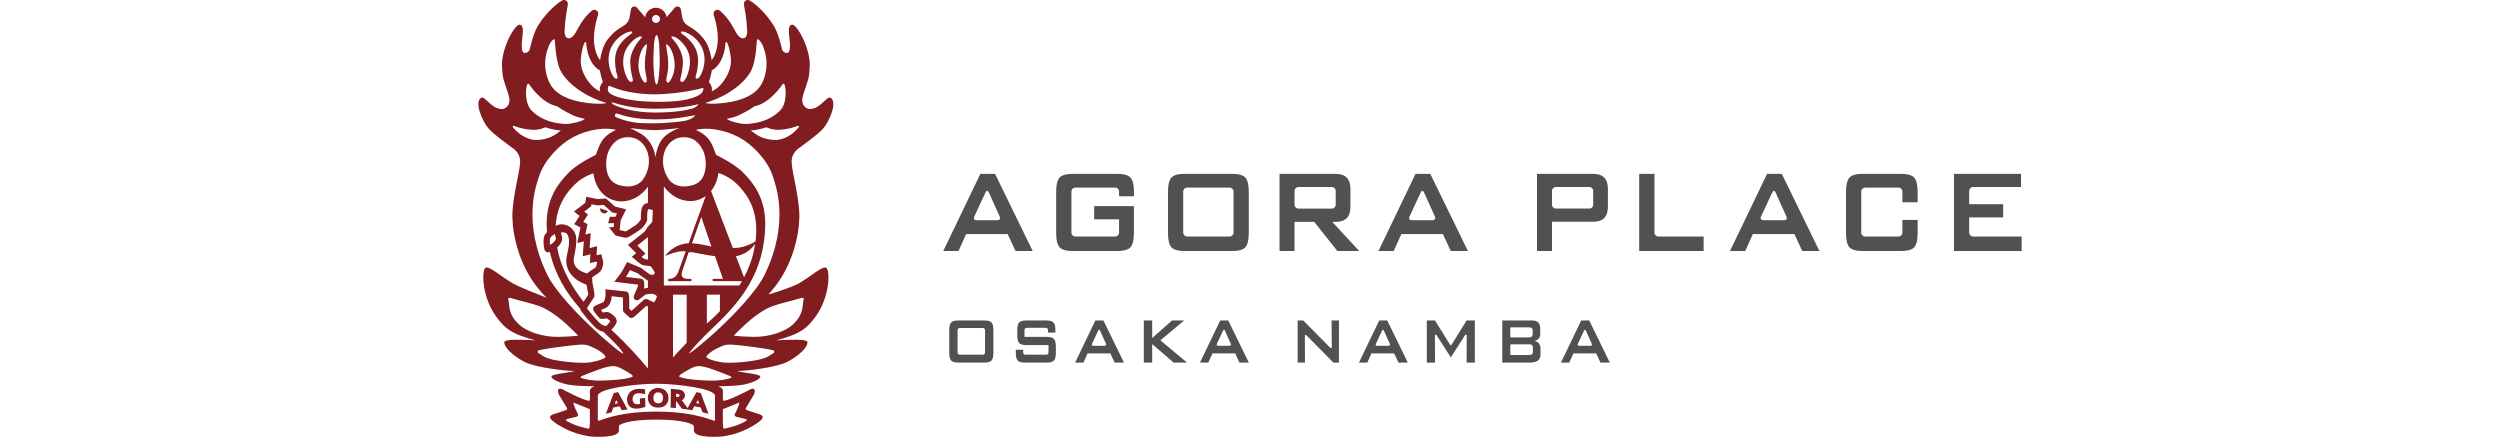 <?xml version="1.0" encoding="UTF-8"?>
<svg id="_レイヤー_1" data-name="レイヤー 1" xmlns="http://www.w3.org/2000/svg" viewBox="0 0 141.984 40.19" width="230">
  <g>
    <path d="m11.917,19.419l-.715-.263c-.046.46.517.678.715.263Z" fill="#811c21"/>
    <path d="m31.997,24.634c-.371-.182-1.355.781-2.589,1.48-.487.276-2.808,1.062-2.7.945.186-.201.368-.413.545-.637,1.6-2.034,2.237-4.604,2.279-6.408.04-1.677-.646-4.036-.708-5.021-.062-.986.7-1.378.831-1.48.133-.103,1.579-1.127,2.076-1.695.551-.632,1.355-2.455.658-2.833-.253-.137-.71.612-1.365.93-.327.117-.64.207-.933-.044-.368-.311-.348-.717-.147-1.334.4-1.234.498-1.279.545-2.479.061-1.603-1.186-3.862-1.635-3.79-.486.079-.216,1.016-.183,1.818.007.21-.005.571-.131.726-.11.135-.485.047-.595-.248-.387-1.636-.639-2.042-1.09-2.68-.409-.577-.962-1.113-.997-1.136-.484-.478-.88-.694-.901-.708-.123-.065-.275-.053-.387.03-.11.084-.165.226-.135.363,0,0,.116.643.156.925.059.424.118.959.144,1.537-.01.275-.077.573-.315.624-.278.059-.551-.237-.707-.521-.22-.399-.684-1.346-1.473-2.001-.126-.105-.299-.128-.438-.041-.14.087-.199.255-.15.413.278.873.379,1.59.379,2.172-.002,1.05-.323,1.671-.562,1.992-.062-.416-.182-.858-.329-1.247-.071-.181-.152-.365-.286-.548-.245-.337-.656-.835-1.321-1.223h0c-.061-.03-.328-.208-.328-.208-.266-.187-.388-.436-.441-.668l-.137-.784c-.02-.12-.109-.217-.226-.249-.119-.033-.245.006-.324.099l-.757.881c-.063-.492-.48-.87-.988-.872-.507.002-.926.38-.987.872l-.756-.881c-.079-.093-.207-.132-.324-.099-.118.032-.206.129-.227.249l-.135.784c-.055.232-.176.482-.441.668,0,0-.268.178-.33.208h.001c-.666.387-1.076.886-1.322,1.223-.132.184-.213.368-.286.548-.147.389-.265.831-.33,1.247-.239-.321-.559-.942-.561-1.992,0-.582.1-1.299.378-2.172.049-.158-.008-.327-.15-.413-.138-.087-.311-.064-.438.041-.791.655-1.254,1.601-1.473,2.001-.156.284-.43.58-.708.521-.238-.052-.305-.349-.314-.624.026-.579.084-1.113.144-1.537.039-.283.156-.925.156-.925.029-.137-.024-.28-.137-.363-.111-.084-.263-.096-.384-.03-.023.014-.419.229-.902.708-.035.023-.589.559-.998,1.136-.451.638-.703,1.044-1.089,2.68-.109.295-.485.383-.595.248-.126-.155-.14-.517-.131-.726.03-.802.302-1.739-.185-1.818-.447-.071-1.694,2.187-1.632,3.79.045,1.2.143,1.246.544,2.479.201.617.22,1.022-.146,1.334-.295.251-.608.161-.934.044-.656-.318-1.113-1.066-1.364-.93-.699.378.106,2.201.658,2.833.494.568,1.942,1.592,2.074,1.695.131.102.894.494.832,1.48-.062.984-.749,3.344-.709,5.021.043,1.803.678,4.374,2.28,6.408.278.354.572.678.87.974-1.081-.422-2.538-1.006-3.027-1.282-1.23-.699-2.218-1.662-2.587-1.48-.369.187-.369,2.651.965,4.48.669.918,1.167,1.375,2.38,1.815.463.169.857.281,1.247.381-1.167-.049-2.835-.149-2.869.164-.048.465.763,1.227,1.789,1.786,1.06.579,4.035.886,4.711.87-.767.21-2.184.272-2.165.526.02.289.971.635,1.601.741.692.115,1.666.137,2.362.137-.276.09-.425.286-.425.389v.881c0,.36-2.564-1.003-2.564-1.003-.35-.146-.491.105-.263.553,0,.011.558.904.696,1.158.053.102.085.161-.117.235-.437.161-1.064.348-1.064.348-.202.062-.326.141-.352.251-.072.319,1.057.975,1.903,1.331.69.29,1.384.41,1.707.465.342.056,2.722.19,2.722-.535,0-.22.005-.278.005-.424,0-.115.785-.58,3.444-.58s3.444.465,3.444.58c0,.146.007.204.007.424,0,.725,2.38.591,2.721.535.324-.055,1.016-.175,1.706-.465.847-.356,1.977-1.012,1.905-1.331-.025-.109-.15-.188-.352-.251,0,0-.626-.187-1.063-.348-.203-.074-.172-.134-.118-.235.138-.254.696-1.147.697-1.158.227-.448.086-.699-.263-.553,0,0-2.566,1.363-2.566,1.003v-.881c0-.103-.149-.299-.425-.389.687-.001,1.605-.026,2.266-.137.631-.106,1.583-.453,1.603-.741.016-.254-1.4-.316-2.165-.526.675.015,3.652-.292,4.711-.87,1.025-.559,1.837-1.322,1.787-1.786-.033-.313-1.701-.213-2.867-.164.389-.1.784-.213,1.247-.381,1.211-.441,1.71-.898,2.38-1.815,1.335-1.829,1.335-4.293.965-4.48Zm-21.737,14.191c-.016.678-.028.652-.329.571,0,0-.721-.159-1.131-.34-.281-.123-.887-.377-.72-.466.15-.082.867-.22.867-.22.333-.105.238-.235.131-.441-.068-.131-.182-.368-.248-.564-.039-.114-.166-.383.017-.293.15.074,1.413.571,1.413.571v1.182Zm12.235-1.182s1.264-.497,1.414-.571c.182-.09.055.179.017.293-.066.196-.179.433-.248.564-.108.205-.204.336.131.441,0,0,.717.138.867.22.166.09-.439.343-.721.466-.41.181-1.131.34-1.131.34-.301.081-.313.106-.33-.571v-1.182Zm6.895-26.063c.174-.038.087.12.066.153-.676.831-1.524,1.117-2.044,1.148-.413.006-1.223-.074-1.905-.553-.026-.021-.284-.205-.44-.319.52-.047.999-.15,1.429-.301.021.015.541.264,1.193.234.612-.029,1.196-.172,1.701-.363Zm-1.404-3.827c.163-.204.225.178.225.178.155.649.039,1.704-.385,2.169-.619.678-1.727,1.284-3.293,1.306-.218.012-1.413-.202-1.675-.471h0c.398-.082.769-.182,1.053-.311.365-.17.927-.442,1.502-.846,1.46-.292,2.573-2.025,2.573-2.025Zm-6.507-1.291c.062-.023.136-.062.181-.094,1.035-.788,1.06-2.308,1.068-2.383.008-.078.084-.19.173-.041.147.33.258.772.327,1.385.127,1.139-.608,2.18-1.132,2.668-.25.21-.476.34-.614.412.005-.049.011-.099.011-.149,0-.117-.019-.235-.06-.351-.049-.141-.128-.266-.228-.366.141-.384.228-.758.274-1.08Zm1.098,2.323c.864-.465,2.075-1.306,2.579-2.405.39-.867.462-2.604.462-2.607.024-.134.022-.231.171-.122.339.269.525.918.612,1.262.276,1.1.006,2.204-.359,2.839-.513.893-1.654,1.519-3.473,1.724-.934.105-1.439.07-1.712.003.254-.078,1.009-.317,1.72-.696Zm1.397,3.84c1.213.643,2.617,2.095,3.091,3.52.287.861,1.61,4.255-.696,9.074-.785,1.645-3.073,3.927-3.982,4.784-1.633,1.542-3.265,2.827-2.963,2.437.419-.544,1.024-1.205,2.361-2.481,2.408-2.298,4.494-4.888,4.61-9.146.078-2.873-1.441-4.285-1.96-4.861-.76-.842-2.563-1.706-2.563-1.706-.342-.878-.491-1.683-1.856-2.289.925-.269,2.557-.074,3.959.67Zm-11.595-3.193c.743.24,2.083.571,3.827.571,1.928,0,3.227-.208,4.054-.425-.128.205-.323.322-.565.406-.455.137-1.557.371-3.459.369h-.011c-.993,0-1.805-.132-2.364-.252-.36-.077-.859-.246-.875-.251-.263-.087-.562-.196-.684-.337-.106-.125.079-.079.079-.079h-.003Zm.196,1.121c.027-.073.094-.114.162-.114.021,0,.222.067.299.094.321.111,1.362.441,3.199.451,1.951.014,3.142-.313,3.725-.389-.193.284-.558.475-1.244.567-.792.105-2.308.251-4.038.146-1.262-.155-1.973-.518-2.007-.53-.068-.027-.111-.094-.111-.163,0-.023.004-.042.014-.062Zm11.869,14.96l-.74-1.935c.123-.023.238-.052.342-.088.742-.254,1.177-.706,1.42-1.054-.052.336-.12.685-.217,1.057-.167.641-.444,1.328-.805,2.02Zm-4.787-3.129l.838-2.383h.025l.921,2.681c-.557-.112-1.027-.258-1.784-.298Zm5.846-.196c-.217.163-.327.237-.937.447-.301.103-.589.172-1.153.187l-2.004-5.253c.368-.451.602-1.024.67-1.644.109.027.251.073.421.143.413.176.971.503,1.54,1.121.77.834,1.803,2.318,1.462,4.999Zm-10.245,3.828c-.008-.047-.014-.093-.036-.153-.019-.041-.056-.204-.304-.229,0,.003-.465-.055-.927-.109-.143-.017-.286-.035-.415-.05.04-.056.075-.111.107-.156.067-.111.179-.313.265-.472l.704.293c.067.052.249.187.437.322.119.088.238.172.337.24.051.033.093.064.132.087.023.008.032.015.044.024v.665c-.144.017-.284.04-.385.064.021-.046.035-.07.05-.194v-.073c0-.067-.001-.163-.011-.257Zm.036-2.178c-.041-.018-.159-.112-.275-.207l.362-.292-.754-.756c.109-.085.243-.19.38-.295.162-.128.327-.26.458-.366.055-.047.099-.082.138-.114v2.072c-.141-.017-.272-.032-.309-.043Zm-.208-11.451c-.204-.143-.645-.346-1.117-.609.527.077,1.564.191,2.261.191.741,0,1.784-.14,2.319-.191-.715.213-1.066.51-1.24.639-.618.46-.906,1.252-1.012,2.068-.081-.632-.333-1.217-.73-1.663h.002c-.183-.216-.29-.301-.483-.434Zm1.899,2.42c.001-1.004.539-1.843,1.365-2.104.181-.059.365-.085.551-.085.313-.002.63.08.931.232.506.314,1.232,1.176,1.066,2.619-.146,1.271-.921,1.624-1.876,1.683-.836.049-1.309-.421-1.413-.539-.194-.249-.357-.541-.466-.869-.107-.314-.158-.632-.158-.937Zm-4.138-1.957c.301-.152.621-.234.933-.232.185,0,.369.026.55.085.825.261,1.363,1.1,1.366,2.104,0,.305-.051.623-.158.937-.11.328-.272.62-.466.869-.103.118-.576.588-1.414.539-.953-.059-1.729-.412-1.875-1.683-.164-1.443.561-2.304,1.065-2.619Zm-.434,5.557c.251.082.508.122.766.122.937-.005,1.829-.52,2.425-1.349v1.498c-.172.017-.368.08-.49.295-.153.305-.152.673-.158.945,0,.105.003.196.005.243-.045.1-.309.441-.453.527-.124.087-.365.248-.587.387-.111.07-.216.134-.295.178-.029.015-.056.029-.074.038-.061-.012-.204-.044-.343-.076-.074-.017-.147-.033-.208-.047l.091-.887.509-1.028-1.015-.24-.843-.755-.76.059-1.061-.213-.081.559-1.048.798.521.406-.493.755.569.302-.287,1.434.605-.153-.104,1.373.704-.176-.024.421-.019.371.627-.126c.01.041.02.079.026.106,0,.106-.115.466-.173.466-.093.059-.258.161-.406.261-.124.103-.216.131-.312.26-.145-.035-.357-.1-.569-.214-.374-.207-.687-.494-.689-1.021,0-.021,0-.041.001-.059.187-1.022.213-1.024.239-1.695.002-.035.003-.071.003-.106-.001-.91-.69-1.423-1.335-1.426-.194,0-.388.046-.563.137.109-1.794.897-2.885,1.514-3.555.571-.618,1.13-.946,1.542-1.121.169-.07.311-.115.422-.144.12,1.123.774,2.107,1.821,2.453Zm-5.807,3.502c.037-.103.245-.272.427-.387.033.236.12.362.106.427,0,.021-.003.036-.014.061-.081.225-.337.41-.538.521-.008-.091-.014-.193-.014-.289-.005-.173.034-.333.033-.333Zm1.047.328c.045-.097.063-.201.062-.289-.016-.307-.134-.485-.116-.524.004-.011.005-.017.012-.03.053-.009.109-.023.156-.023.323.026.526.121.577.776v.04c.002.602-.09.647-.246,1.609-.008.085-.012.15-.012.214.038,1.563,1.636,2.101,1.86,2.178.066.407.17.793.163.933h0c-.057.084-.205.301-.346.517-.027.041-.055.084-.082.126-1.085-1.366-1.911-2.901-2.26-4.241-.07-.263-.121-.513-.169-.758.153-.135.299-.305.401-.527Zm2.725,6.613c-.132-.158-.251-.307-.337-.418-.019-.027-.038-.052-.053-.073.021-.035.048-.079.078-.128h0c.188-.301.521-.793.549-.831l-.24-.156.248.147c.06-.109.06-.191.062-.27-.009-.393-.219-1.03-.214-1.449,0-.067.007-.123.015-.166.091-.079.418-.287.57-.384.393-.301.415-.75.434-.968,0-.03.003-.052-.012-.115-.016-.058-.093-.377-.096-.377l-.062-.269-.442.088.024-.439.021-.39-.685.172.103-1.376-.494.125.193-.957-.391-.205.441-.671-.352-.272.641-.488.027-.19.502.1.038.009.596-.047.767.688.453.106-.15.299h-.512l-.059.225-.1.363h.544l-.036.357-.436.026.61.757.094.023c.023,0,.641.166.865.176.187-.02.205-.062.319-.112.286-.158.737-.46.933-.597.171-.118.323-.286.45-.451.122-.185.224-.272.251-.524,0-.058-.005-.146-.005-.269-.005-.205.024-.497.071-.629v.005c.004-.009.007-.026.011-.033.015-.006.048-.011.089-.011.093-.002.223.03.307.071.019.009.035.018.047.027-.005.261-.049.832-.055,1.044-.027.046-.119.167-.201.255-.094.105-.178.187-.178.187l-.026.023-.018.03s-.214.339-.277.421h-.001c-.172.164-1.282,1.018-1.285,1.019l-.258.199.764.767-.135.109-.267.214.258.226s.125.111.268.229c.157.12.273.232.44.304.175.058.485.082.676.103.027.001.056.005.077.008.056.061.174.22.259.357.051.077.096.152.13.207-.006.021-.011.041-.018.064-.014.053-.035.112-.053.152-.07.011-.197.017-.277.015h-.04c-.045-.029-.128-.087-.22-.15-.075-.053-.157-.112-.234-.169-.215-.155-.412-.304-.412-.304l-.03-.023-1.258-.526-.123.234s-.272.513-.368.665c-.093.15-.375.515-.375.515l-.31.401.503.062c.014,0,1.169.146,1.677.201.002.03.002.059.002.085v.032c-.053.149-.328.782-.374.892-.022.046-.03.091-.03.131-.001.052.019.146.091.214.073.068.157.082.205.082.156-.017.15-.047.197-.064.109-.07.247-.182.383-.293.066-.053.128-.105.174-.141.017-.014.03-.023.041-.032.046-.009.132-.023.226-.035h0c.093-.012.192-.021.268-.027.004,0,.011,0,.016-.001.024,0,.046-.002.063-.002.134-.001.267.056.365.125.045.032.083.065.106.091.007.137-.14.416-.257.571-.066-.023-.176-.067-.272-.118-.077-.04-.152-.077-.217-.111-.014-.006-.024-.011-.034-.015-.051-.024-.069-.05-.219-.065-.083.001-.106.03-.11.021-.131.062-.088.061-.152.105-.144.125-.437.398-.709.646-.136.123-.264.238-.362.322-.07-.065-.152-.141-.209-.194,0-.032-.002-.07-.002-.108,0-.132.003-.308.003-.486,0-.182-.001-.363-.011-.51-.005-.074-.011-.138-.023-.202-.008-.033-.014-.065-.039-.117-.021-.036-.082-.164-.274-.173-.023,0-.406-.041-.782-.082-.371-.039-.735-.08-.735-.079l-.334-.038.014.336s.001.027.001.076c.022.21-.089.764-.217.787,0,0-.001.001-.022.009-.078.035-.253.108-.41.173-.079.035-.153.068-.216.097-.065.043-.08.023-.165.102-.007.006-.012.012-.019.017-.007.008-.014.015-.021.023h0c-.077.093-.063.179-.066.187.027.213.075.202.121.295.159.219.368.468.469.559.104.068.152.068.188.068.014,0,.025,0,.038.001.144-.001.312-.041.416-.058.053.024.167.094.246.167.045.04.082.08.103.109-.067.1-.28.337-.381.434-.113-.003-.397-.075-.625-.299-.183-.173-.499-.529-.76-.843Zm1.987.115c-.189-.134-.304-.243-.555-.267-.014.001-.033-.002-.07.009-.087.014-.204.035-.281.047-.054-.061-.128-.147-.192-.229.036-.015.074-.032.11-.047.177-.074.31-.125.397-.173.405-.281.472-.74.491-1.05.301.032.754.082,1.034.109.007.119.009.284.008.447,0,.173-.003.348-.003.486,0,.07.001.129.003.179,0,.024.002.047.005.073.02.036-.033.032.088.191.027.027.131.128.247.234.058.053.116.105.164.147.026.02.048.038.072.058.041.012.006.035.131.059v.003c.005.003.014.005.021.006l.026.008.052-.005s.004-.001.004-.001c.006-.002.011-.002.017-.003.012-.002.023-.003.023-.005v-.003c.153-.043.118-.065.186-.1.162-.129.458-.401.731-.65.137-.125.266-.243.362-.328.011-.012.024-.023.035-.033.039.021.085.046.133.071v5.701c-.109-.129-.222-.263-.336-.398-.292-.342-1.345-1.592-3.034-3.169.167-.158.388-.393.485-.662.014-.044.017-.08.017-.115-.03-.318-.216-.441-.371-.589Zm4.702-2.699v-9.118c.596.832,1.487,1.347,2.427,1.35.254,0,.513-.04.764-.121.242-.081.46-.197.658-.339l-1.569,4.343c-1.414.044-2.156,1.167-2.156,1.167,0,0,.649-.27,1.076-.368.242-.053.462-.08.811-.055l-.658,1.82c-.142.39-.352.673-.803.709h-.152v.211h2.135v-.211h-.33c-.237,0-.566-.049-.566-.436,0-.132.046-.26.082-.355l.566-1.663h.298c.176.029.377.067.611.117.542.112,1.045.196,1.511.251l.733,2.087h-.945v.211h2.693c-.074.134-.152.267-.232.399h-6.954Zm2.102.843v4.43c-.532.542-.953,1.004-1.259,1.351v-5.78h1.259Zm3.056,0v1.516c-.276.293-.564.576-.861.837-.116.102-.229.202-.339.302v-2.655h1.2Zm-2.244-23.554c.434.427.829,1.053.829,1.923,0,.763-.373,1.761-.716,1.761-.245,0-.019-.422.026-.682.232-1.331.096-2.212-1.019-3.169-.254-.219-.444-.273-.472-.413-.046-.216.779.017,1.353.58Zm-2.219-.17c.103-.12.674.071,1.23.829.363.495.478.978.478,1.522,0,.747-.427,1.8-.709,1.8-.289,0-.166-.29-.098-.589.068-.299.154-.758.154-1.337s-.361-1.261-.596-1.601c-.205-.293-.518-.554-.46-.624Zm-.47.688c.239.015.77.836.77,1.947,0,.872-.476,1.581-.591,1.581-.264,0-.164-.362-.133-.562.031-.201.147-.617.131-1.097-.007-.235,0-.447-.031-.682-.078-.591-.213-1.192-.147-1.188Zm-.949-2.695c.202,0,.366.164.367.366,0,.201-.165.365-.367.366-.202-.002-.365-.164-.367-.366.001-.204.164-.366.367-.366Zm.347,4.249c0,.459-.08,2.142-.295,2.142-.213,0-.294-1.683-.294-2.142s.059-1.574.059-1.574c.016-.228.105-.823.235-.825.131.001.222.597.238.825,0,0,.058,1.117.058,1.574Zm-1.189-1.554c.065-.005-.07.597-.146,1.188-.032.235-.026.447-.033.682-.014.48.102.896.131,1.097.031.201.131.562-.132.562-.115,0-.591-.709-.591-1.581,0-1.112.531-1.932.771-1.947Zm-.472-.688c.058.07-.254.331-.458.624-.236.34-.597,1.022-.597,1.601s.086,1.038.155,1.337c.068.299.191.589-.1.589-.282,0-.708-1.053-.708-1.8,0-.544.116-1.027.478-1.522.557-.758,1.126-.949,1.229-.829Zm-2.219.17c.576-.564,1.398-.796,1.354-.58-.03.14-.219.194-.473.413-1.116.957-1.253,1.838-1.019,3.169.045.26.269.682.024.682-.342,0-.717-.998-.717-1.761,0-.87.397-1.496.831-1.923Zm-.748,4.348c.118.052.832.324,1.184.413.705.182,1.721.363,2.961.363h.01c1.562,0,3.58-.331,4.493-.605-.026.301,0,.722-1.535,1.079-1.29.299-3.577.225-4.44.134-1.644-.188-2.599-.527-2.763-.843-.128-.245-.027-.592.09-.541Zm-2.627-2.573c.067-.614.178-1.056.325-1.385.09-.149.166-.036.172.041.009.076.034,1.595,1.069,2.383.046.032.118.071.179.094.047.322.135.696.276,1.08-.1.1-.179.225-.229.366-.04.115-.059.234-.059.351,0,.05.005.1.012.149-.14-.071-.366-.202-.615-.412-.525-.488-1.261-1.528-1.13-2.668Zm-3.175-.415c.087-.345.272-.994.612-1.262.149-.109.147-.012.171.122,0,.003.071,1.739.463,2.607.503,1.098,1.714,1.94,2.577,2.405.712.378,1.465.618,1.721.696-.273.067-.779.102-1.712-.003-1.819-.205-2.958-.831-3.473-1.724-.365-.635-.635-1.739-.358-2.839Zm-1.809,3.017s.061-.381.223-.178c0,0,1.113,1.733,2.574,2.025.577.404,1.138.676,1.503.846.283.129.655.229,1.053.311h-.002c-.263.269-1.456.483-1.675.471-1.567-.023-2.674-.629-3.293-1.306-.424-.465-.541-1.521-.384-2.169Zm-1.246,3.802c-.021-.033-.107-.191.067-.153.504.191,1.087.334,1.701.363.651.03,1.172-.219,1.191-.234.431.15.911.254,1.43.301-.154.114-.413.298-.439.319-.682.478-1.491.559-1.904.553-.521-.032-1.37-.317-2.045-1.148Zm2.411,4.411c.475-1.425,1.878-2.877,3.091-3.52,1.401-.744,3.034-.939,3.96-.67-1.367.606-1.514,1.411-1.857,2.289,0,0-1.805.864-2.563,1.706-.519.576-2.038,1.989-1.96,4.861.005.188.018.369.032.553-.08.084-.155.172-.213.261-.1.202-.1.393-.106.615,0,.179.014.36.037.51.011.076.026.141.046.207.012.032.023.065.053.112.024.032.078.119.219.14v.002l.059.009.061-.015c.023-.008.059-.021.103-.036.484,2.13,1.518,3.789,2.798,5.236t.002.008c.001.024.009.058.023.087.025.071.044.074.068.121.207.301.892,1.124,1.274,1.49.257.24.53.365.763.419,1.228,1.164,1.585,1.572,1.801,1.931.236.39-1.379-.918-3.013-2.459-.909-.857-3.195-3.138-3.982-4.784-2.304-4.819-.983-8.212-.696-9.074Zm-.369,14.53c-.712-.257-1.162-.504-1.48-.801-1.079-1.004-.858-1.717-1.025-2.412-.004-.04.144-.071.193-.056.931.287,1.961.482,2.804.81.779.301,1.805,1.062,2.575,1.808.316.302.682.647.838.817.016.018.021.047-.015.05-.346.046-1.082.091-1.778.1-.738.009-1.288-.08-2.112-.316Zm2.999,2.623c-1.828-.208-2.069-.384-2.691-.794-.174-.111-.058-.249-.046-.252.355-.141,2.21-.377,2.883-.453,1.534-.17,1.522-.122,2.29.231.417.191.637.384.755.477.112.085.321.292.254.359-.125.185-.76.354-1.344.462-.402.076-1.325.059-2.101-.029Zm1.199,1.464c-.052-.023-.049-.106.065-.163.142-.071,1.698-.667,2.061-.769.696-.194.937-.166,1.187-.093.378.109,1.347.674,1.439.831.012.023.055.067-.067.115-.613.246-2.042.317-2.869.334-.646.011-1.392-.074-1.817-.257Zm12.323,3.928c0,.188-1.458-.82-5.388-.822-3.93.001-5.388,1.01-5.388.822v-2.288c0-.629,3.345-1.092,5.388-1.097,2.044.005,5.388.468,5.388,1.097v2.288Zm1.474-3.928c-.427.182-1.172.267-1.818.257-.827-.017-2.256-.088-2.868-.334-.123-.049-.081-.093-.067-.115.091-.156,1.062-.722,1.439-.831.25-.073.491-.102,1.185.093.364.102,1.919.697,2.064.769.113.056.115.14.065.163Zm3.888-2.259c-.621.41-.863.586-2.69.794-.778.088-1.701.105-2.102.029-.583-.108-1.221-.276-1.344-.462-.068-.067.142-.273.253-.359.119-.093.34-.286.754-.477.769-.352.757-.401,2.292-.231.673.076,2.526.311,2.882.453.013.003.127.141-.046.252Zm1.787-2.63c-.316.296-.769.544-1.481.801-.823.235-1.373.325-2.109.316-.697-.009-1.434-.055-1.779-.1-.036-.003-.033-.032-.016-.05.156-.17.522-.515.839-.817.769-.746,1.795-1.507,2.572-1.808.846-.328,1.875-.523,2.807-.81.049-.015.197.017.191.056-.166.696.053,1.408-1.024,2.412Z" fill="#811c21"/>
    <path d="m12.9,36.154l-.043-.077-.087.017c-.082.017-.165.035-.248.052l-.063.014-.023.061c-.209.539-.416,1.085-.623,1.632l-.081.214.223-.055c.075-.018.15-.036.224-.055l.064-.014.022-.061c.049-.129.099-.257.148-.384.194-.043.39-.082.585-.12.053.099.109.196.163.296l.04.074.087-.015c.089-.014.176-.029.265-.043l.168-.026-.081-.15c-.246-.459-.494-.911-.738-1.36Zm-.355,1c.046-.117.089-.232.134-.349.054.096.108.191.161.289-.098.02-.198.039-.295.061Z" fill="#811c21"/>
    <path d="m15.354,36.743v-.126s-.128.008-.128.008c-.084.006-.168.012-.251.018l-.112.009v.114c.004.129.005.26.008.39-.024.008-.044.012-.058.015-.03.005-.064.009-.099.012-.034.003-.067.005-.096.005-.097,0-.169-.017-.219-.043-.077-.04-.123-.088-.153-.15-.035-.071-.054-.149-.056-.242v-.021c0-.14.036-.26.109-.368.068-.099.179-.163.371-.182.035-.003.071-.005.109-.005.021,0,.042,0,.064.001.055.003.176.021.354.061l.148.032-.002-.152c-.001-.065-.001-.131-.003-.196v-.102s-.101-.017-.101-.017c-.135-.023-.267-.033-.393-.033-.067,0-.134.005-.2.011-.317.029-.57.141-.736.339-.151.178-.229.398-.228.637,0,.014.001.026.001.038.004.164.044.316.122.447.079.134.195.234.342.29.104.043.224.061.365.061.059,0,.122-.003.188-.009.08-.008.156-.018.23-.032.08-.015.194-.047.348-.094l.087-.026v-.091c-.003-.199-.007-.398-.01-.599Z" fill="#811c21"/>
    <path d="m17.049,35.819c-.147-.08-.317-.123-.504-.123h-.004c-.186,0-.354.04-.5.119-.147.08-.263.196-.339.34-.071.138-.108.292-.108.454,0,.003,0,.008.001.015,0,.166.04.325.122.462.079.137.196.245.339.313.143.07.307.102.487.102h.013-.003c.181,0,.345-.032.488-.105.145-.07.26-.178.337-.314.075-.135.115-.29.116-.454v-.011c0-.159-.035-.314-.108-.454-.075-.144-.19-.263-.336-.343Zm-.183,1.165c-.072.077-.166.118-.32.118h-.001c-.156-.001-.251-.043-.324-.123-.073-.082-.115-.197-.117-.371v-.006c0-.17.043-.29.116-.375.075-.085.166-.126.317-.131t.003.001c.161.003.254.047.328.132.074.087.116.205.117.375,0,.008,0,.008,0,.008-.003.175-.046.289-.119.371Z" fill="#811c21"/>
    <path d="m20.486,36.222l-.024-.062-.064-.014c-.082-.017-.166-.035-.248-.05l-.087-.018-.043.077c-.248.448-.498.899-.75,1.358l-.017.032-.065-.088c-.157-.213-.311-.424-.469-.632.028-.014.053-.029.078-.046.064-.047.115-.106.154-.173.034-.067.056-.141.058-.217v-.012c0-.125-.05-.245-.138-.343-.106-.121-.274-.178-.488-.202-.181-.018-.362-.033-.543-.047l-.128-.008-.002.126c-.007.495-.015.992-.021,1.487l-.003.114.113.009c.082.006.165.011.245.018l.129.011.003-.129c.003-.164.005-.328.008-.492.016.001.033.003.049.005.152.208.302.419.453.632l.031.044.052.006c.101.012.203.026.302.041l.181.024.104.017c.076.012.151.024.228.038l.084.014.043-.074c.055-.099.108-.197.163-.296.195.036.391.076.585.118.049.129.099.257.147.384l.023.059.062.015c.088.02.175.043.263.064l.222.053-.081-.213c-.202-.547-.406-1.091-.611-1.63Zm-1.974.153c-.002.04-.014.07-.061.112-.012.014-.07.036-.178.036-.024,0-.05-.002-.079-.005.001-.1.004-.202.005-.304.01,0,.019.002.029.003.106.009.179.029.207.043.035.018.052.035.061.05.011.015.015.032.015.055v.009Zm1.523.709c.053-.096.108-.191.161-.289.045.117.09.232.134.348-.099-.018-.197-.04-.295-.059Z" fill="#811c21"/>
  </g>
  <g>
    <path d="m46.185,15.996l-3.413,7.096h1.402l.701-1.556h3.822l.725,1.556h1.578l-3.461-7.096h-1.354Zm1.573,4.263h-1.931c-.196,0-.289-.146-.207-.322l1.044-2.245c.083-.177.216-.175.297.002l1.006,2.241c.08.178-.014.324-.21.324Zm21.627-4.263h-4.441c-.577,0-.971.115-1.181.343-.212.228-.316.674-.316,1.334v3.742c0,.659.104,1.104.316,1.334.21.228.604.343,1.181.343h4.441c.576,0,.97-.115,1.181-.343.21-.23.314-.674.314-1.334v-3.742c0-.66-.105-1.106-.314-1.334-.211-.229-.605-.343-1.181-.343Zm.093,5.407c0,.196-.159.355-.355.355h-3.92c-.194,0-.355-.16-.355-.355v-3.787c0-.196.16-.355.355-.355h3.92c.196,0,.355.16.355.355v3.787Zm16.745-5.407l-3.413,7.096h1.403l.701-1.556h3.824l.724,1.556h1.578l-3.46-7.096h-1.357Zm1.574,4.263h-1.932c-.195,0-.287-.146-.204-.322l1.045-2.245c.083-.177.214-.175.295.002l1.006,2.241c.081.178-.012.324-.21.324Zm30.766-4.263l-3.412,7.096h1.402l.7-1.556h3.822l.726,1.556h1.577l-3.46-7.096h-1.356Zm1.575,4.263h-1.933c-.195,0-.287-.146-.205-.322l1.045-2.245c.084-.177.216-.175.295.002l1.007,2.241c.081.178-.013.324-.209.324Zm17.373,1.499c-.195,0-.354-.16-.354-.355v-1.405h3.126v-1.211h-3.126v-1.227c0-.193.159-.354.354-.354h4.415v-1.209h-6.171v7.096h6.23v-1.334h-4.473Zm-24.786,0h-4.168c-.196,0-.355-.16-.355-.355v-5.407h-1.403v7.096h5.927v-1.334Zm-53.908-5.762h-4.162c-.576,0-.971.115-1.18.343-.212.228-.317.674-.317,1.334v3.742c0,.659.105,1.104.317,1.334.209.228.604.343,1.18.343h4.162c.577,0,.97-.115,1.181-.343.21-.23.315-.674.315-1.334v-2.449h-3.657v1.21h2.289v1.228c0,.194-.158.354-.353.354h-3.675c-.195,0-.354-.16-.354-.354v-3.79c0-.194.159-.354.354-.354h3.675c.195,0,.353.16.353.354v.445h1.369v-.456c0-.621-.11-1.046-.328-1.272-.218-.223-.607-.336-1.168-.336Zm72.103,0h-3.6c-.579,0-.971.115-1.181.343-.21.228-.315.674-.315,1.334v3.742c0,.659.105,1.104.315,1.334.21.229.602.343,1.181.343h3.6c.577,0,.971-.114,1.18-.343.21-.23.315-.674.315-1.334v-1.184h-1.404v1.174c0,.194-.159.354-.352.354h-3.08c-.194,0-.353-.16-.353-.354v-3.79c0-.194.159-.354.353-.354h3.08c.193,0,.352.16.352.354v.994h1.404s0-.935,0-.935c0-.66-.106-1.106-.315-1.334-.21-.229-.604-.343-1.18-.343Zm-27,3.031v-1.657c0-.916-.452-1.375-1.356-1.375h-5.168v7.096h1.38v-2.69h3.788c.904,0,1.356-.458,1.356-1.374Zm-1.356-.191c0,.194-.16.352-.352.352h-3.081c-.195,0-.355-.158-.355-.352v-1.279c0-.194.16-.353.355-.353h3.081c.193,0,.352.159.352.353v1.279Zm-24.005,1.574h.317c.905,0,1.356-.459,1.356-1.376v-1.663c0-.916-.451-1.375-1.356-1.375h-5.166v7.096h1.379v-2.681h1.81l2.131,2.681h2.01l-2.481-2.681Zm-3.116-1.221c-.194,0-.353-.158-.353-.352v-1.279c0-.194.16-.353.353-.353h3.081c.194,0,.353.159.353.353v1.279c0,.194-.159.352-.353.352h-3.081Z" fill="#515152"/>
    <g>
      <path d="m75.889,29.484h-.513v3.875h.676s-.005-2.325-.014-2.47h0c-.006-.05.034-.077.076-.077.021,0,.055.022.055.022l2.493,2.524h.513v-3.875h-.676s.006,2.244.018,2.467c0,.043-.035.077-.077.077-.021,0-.042-.008-.056-.022l-2.495-2.522Z" fill="#515152"/>
      <path d="m89.466,32.879l-1.319-2.055-.004-.006c-.014-.021-.037-.034-.064-.034-.043,0-.077.035-.077.077h0c.008.736.013,2.499.013,2.499h-.759v-3.875h.759l1.388,2.239h0c.014.021.037.034.064.034.027,0,.051-.014.065-.036h0l1.387-2.238h.759s0,3.875,0,3.875h-.759s.004-1.762.013-2.499h0c0-.043-.034-.077-.077-.077-.027,0-.05.013-.064.034l-.004.006-1.32,2.055Z" fill="#515152"/>
      <path d="m97.137,31.362c.371-.055.557-.273.557-.653v-.473c0-.501-.242-.751-.726-.751h-2.766v3.875h2.566c.634,0,.951-.253.951-.759v-.496c0-.435-.194-.683-.582-.744Zm-2.197-1.169c0-.043.035-.077.077-.077h1.638c.229,0,.344.093.344.278v.368c0,.185-.115.278-.344.278h-1.638c-.043,0-.077-.035-.077-.077v-.769Zm2.078,2.123c0,.145-.033.243-.1.293-.05.035-.138.052-.263.052h-1.638c-.043,0-.077-.035-.077-.077v-.829c0-.043.035-.077.077-.077h1.638c.125,0,.213.018.263.052.067.05.1.148.1.293v.293Z" fill="#515152"/>
      <path d="m101.462,29.484l-1.862,3.875h.766l.382-.849h2.089l.396.849h.861l-1.891-3.875h-.741Zm.861,2.327h-1.055c-.107,0-.158-.077-.112-.175l.57-1.227c.044-.096.118-.094.163.003l.55,1.223c.043.097-.008.176-.115.176Z" fill="#515152"/>
      <path d="m82.879,29.484l-1.862,3.875h.766l.382-.849h2.089l.396.849h.861l-1.891-3.875h-.741Zm.861,2.327h-1.055c-.107,0-.158-.077-.112-.175l.57-1.227c.044-.096.118-.094.163.003l.55,1.223c.043.097-.008.176-.115.176Z" fill="#515152"/>
      <path d="m56.766,29.484l-1.862,3.875h.766l.382-.849h2.089l.396.849h.861l-1.891-3.875h-.741Zm.861,2.327h-1.055c-.107,0-.158-.077-.112-.175l.57-1.227c.044-.096.118-.094.163.003l.55,1.223c.043.097-.008.176-.115.176Z" fill="#515152"/>
      <path d="m68.251,29.484l-1.862,3.875h.766l.382-.849h2.089l.396.849h.861l-1.891-3.875h-.741Zm.861,2.327h-1.055c-.107,0-.158-.077-.112-.175l.57-1.227c.044-.096.118-.094.163.003l.55,1.223c.043.097-.008.176-.115.176Z" fill="#515152"/>
      <path d="m52.305,30.994h-2.061v-.641c0-.106.087-.193.194-.193h1.777c.106,0,.194.087.194.193v.249h.678v-.27c0-.326-.063-.548-.183-.668-.122-.121-.333-.18-.636-.18h-1.87c-.317,0-.529.062-.646.187-.115.125-.172.368-.172.729v.428c0,.36.057.603.172.728.116.126.329.188.646.188h2.055v.693c0,.106-.086.194-.194.194h-1.944c-.106,0-.192-.088-.192-.194v-.264h-.678v.27c0,.361.058.603.177.729.116.125.331.187.648.187h2.036c.315,0,.532-.062.647-.187.119-.126.178-.368.178-.729v-.533c0-.36-.059-.603-.178-.731-.117-.123-.333-.185-.649-.185Z" fill="#515152"/>
      <path d="m46.566,29.484h-2.425c-.315,0-.531.063-.645.187-.116.124-.173.368-.173.728v2.043c0,.36.057.603.173.728.114.124.33.187.645.187h2.425c.315,0,.53-.063.645-.187.115-.126.172-.368.172-.728v-2.043c0-.36-.057-.604-.172-.728-.115-.125-.33-.187-.645-.187Zm.051,2.953c0,.107-.087.194-.194.194h-2.141c-.106,0-.194-.087-.194-.194v-2.068c0-.107.088-.194.194-.194h2.141c.107,0,.194.087.194.194v2.068Z" fill="#515152"/>
      <polygon points="64.933 29.484 63.819 29.484 61.994 31.098 61.994 29.484 61.222 29.484 61.222 33.359 61.994 33.359 61.994 31.653 63.967 33.359 65.199 33.359 62.748 31.309 64.933 29.484" fill="#515152"/>
    </g>
  </g>
</svg>